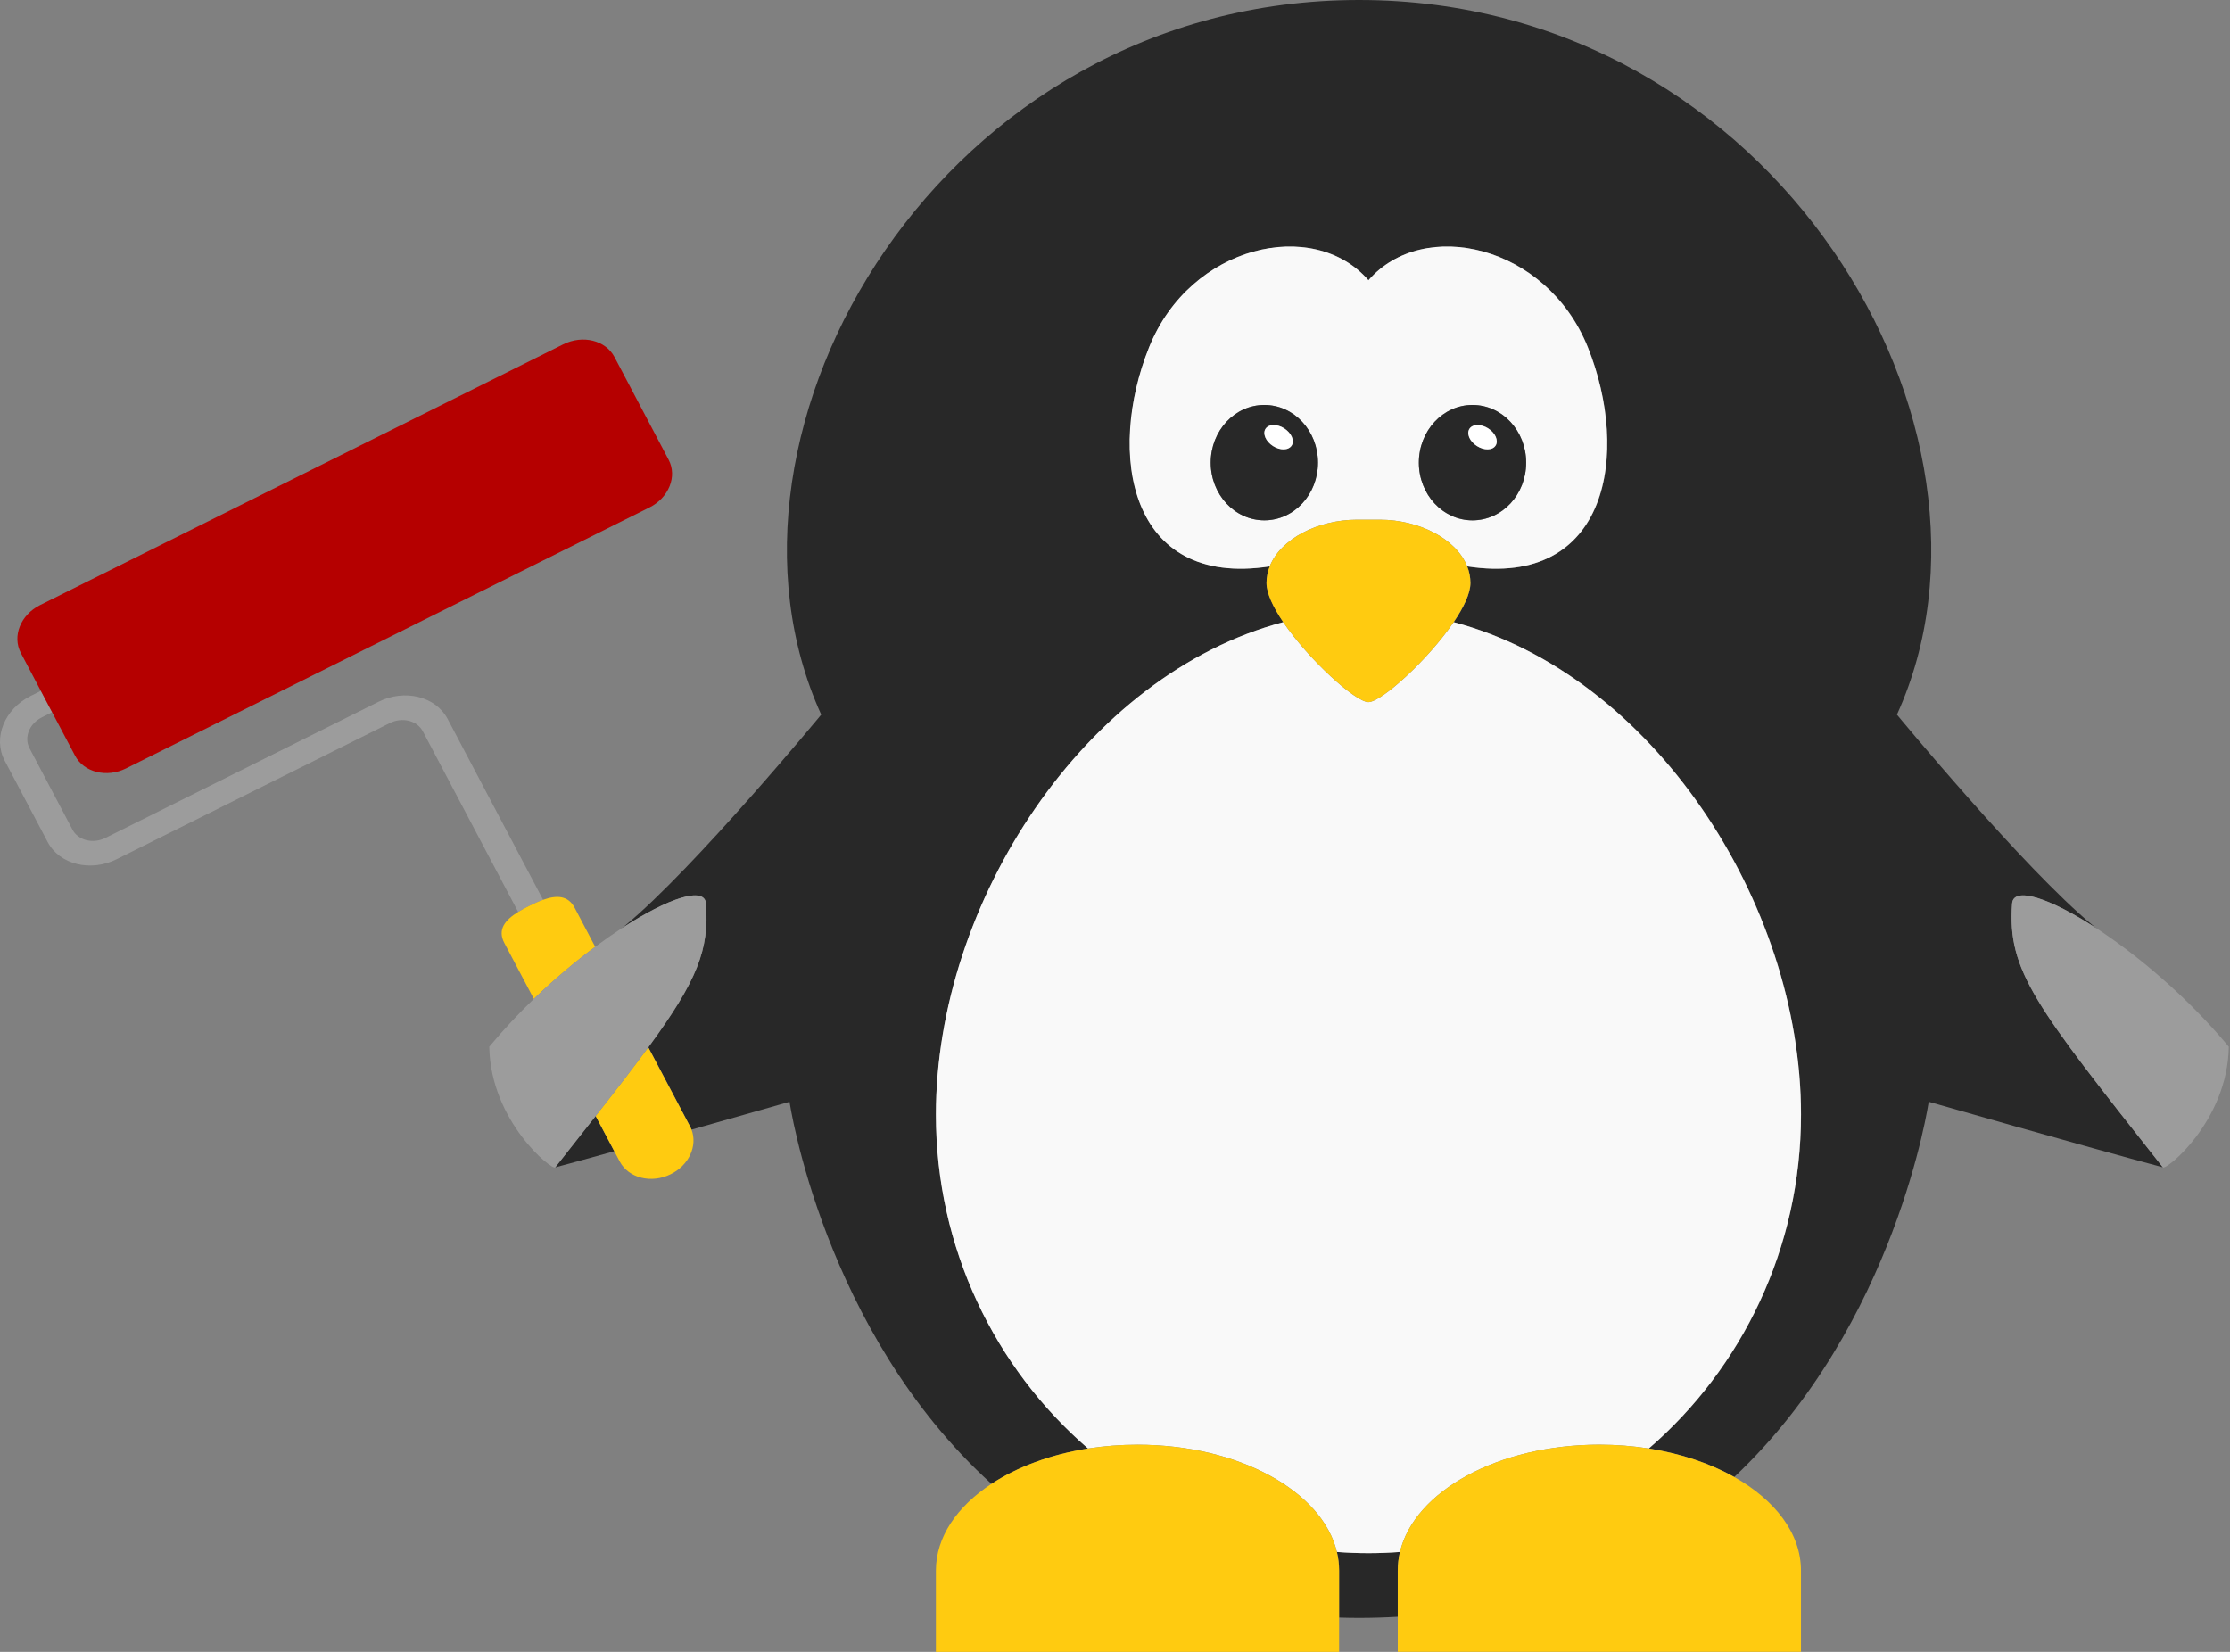 <?xml version="1.0" encoding="UTF-8"?>
<svg width="54px" height="40px" viewBox="0 0 54 40" version="1.1" xmlns="http://www.w3.org/2000/svg" xmlns:xlink="http://www.w3.org/1999/xlink">
    <rect x="0" y="0" width="54" height="40" fill="#808080" stroke="none"/>
    <title>Group</title>
    <g id="Page-1" stroke="none" stroke-width="1" fill="none" fill-rule="evenodd">
        <g id="Homepage---mobile-#1-two-products" transform="translate(-30, -5768)" fill-rule="nonzero">
            <g id="Sticky" transform="translate(0, 5746)">
                <g id="Group" transform="translate(30, 22)">
                    <path d="M53.968,25.34 C53.962,25.334 53.957,25.329 53.951,25.323 C53.956,25.329 53.962,25.336 53.967,25.342 C53.967,25.341 53.967,25.34 53.968,25.34 Z" id="Path" fill="#282828"></path>
                    <path d="M11.86,25.34 C11.86,25.341 11.861,25.341 11.861,25.342 C11.866,25.336 11.872,25.33 11.877,25.323 C11.871,25.328 11.865,25.334 11.86,25.34 Z" id="Path" fill="#282828"></path>
                    <path d="M13.445,28.268 C13.849,28.16 14.345,28.024 14.875,27.877 L14.424,27.025 C14.128,27.402 13.803,27.813 13.445,28.268 Z" id="Path" fill="#282828"></path>
                    <path d="M48.724,21.88 C48.755,21.457 49.63,21.74 50.76,22.476 C50.735,22.455 50.707,22.432 50.683,22.412 C49.007,21.03 45.935,17.305 45.935,17.305 C49.077,10.395 43.001,0 32.91,0 C22.818,0 16.744,10.395 19.886,17.305 C19.886,17.305 16.813,21.03 15.138,22.412 C15.113,22.432 15.086,22.455 15.061,22.476 C16.191,21.74 17.065,21.457 17.096,21.88 C17.178,22.998 16.886,23.743 15.7,25.362 L16.711,27.277 C16.725,27.303 16.736,27.329 16.746,27.354 C18.038,26.99 19.119,26.68 19.119,26.68 C19.119,26.68 19.927,32.229 24.01,35.933 C24.635,35.522 25.442,35.219 26.35,35.076 C24.096,33.128 22.665,30.228 22.665,26.989 C22.665,21.839 26.279,16.333 31.076,15.065 C30.833,14.708 30.67,14.368 30.67,14.117 C30.67,13.976 30.698,13.842 30.748,13.715 C27.323,14.244 26.799,10.967 27.828,8.409 C28.828,5.924 31.811,5.254 33.139,6.787 C34.468,5.255 37.452,5.924 38.452,8.409 C39.48,10.967 38.957,14.244 35.53,13.715 C35.58,13.842 35.608,13.976 35.608,14.117 C35.608,14.368 35.446,14.707 35.203,15.065 C39.999,16.333 43.613,21.839 43.613,26.988 C43.613,30.227 42.184,33.126 39.929,35.075 C40.709,35.198 41.416,35.439 41.996,35.765 C45.922,32.065 46.704,26.679 46.704,26.679 C46.704,26.679 50.511,27.77 52.376,28.267 C49.281,24.348 48.605,23.512 48.724,21.88 Z" id="Path" fill="#282828"></path>
                    <path d="M33.9,37.581 C33.648,37.6 33.393,37.61 33.137,37.61 C32.88,37.61 32.625,37.6 32.373,37.581 C32.409,37.729 32.427,37.88 32.427,38.033 L32.427,39.169 C32.586,39.174 32.746,39.177 32.909,39.177 C33.229,39.177 33.54,39.167 33.847,39.149 L33.847,38.033 C33.847,37.88 33.865,37.728 33.9,37.581 Z" id="Path" fill="#282828"></path>
                    <path d="M32.373,37.581 C32.625,37.6 32.88,37.61 33.137,37.61 C33.393,37.61 33.648,37.6 33.9,37.581 C34.25,36.111 36.278,34.983 38.729,34.983 C39.143,34.983 39.543,35.015 39.926,35.075 C42.181,33.127 43.611,30.227 43.611,26.988 C43.611,21.838 39.997,16.332 35.2,15.065 C34.584,15.974 33.448,17.002 33.137,17.002 C32.826,17.002 31.69,15.974 31.073,15.065 C26.277,16.333 22.663,21.839 22.663,26.989 C22.663,30.228 24.092,33.127 26.347,35.076 C26.731,35.016 27.132,34.984 27.545,34.984 C29.995,34.982 32.023,36.111 32.373,37.581 Z" id="Path" fill="#F9F9F9"></path>
                    <path d="M38.729,34.982 C36.278,34.982 34.25,36.11 33.9,37.58 C33.865,37.728 33.847,37.879 33.847,38.032 L33.847,39.148 L33.847,39.999 L43.611,39.999 L43.611,38.032 C43.611,37.132 42.986,36.323 41.993,35.764 C41.413,35.438 40.707,35.198 39.926,35.075 C39.543,35.015 39.143,34.982 38.729,34.982 Z" id="Path" fill="#FFCB10"></path>
                    <path d="M32.373,37.581 C32.023,36.111 29.995,34.983 27.545,34.983 C27.132,34.983 26.731,35.015 26.347,35.075 C25.439,35.219 24.633,35.521 24.007,35.932 C23.175,36.479 22.663,37.219 22.663,38.033 L22.663,40 L32.427,40 L32.427,39.169 L32.427,38.033 C32.427,37.88 32.408,37.728 32.373,37.581 Z" id="Path" fill="#FFCB10"></path>
                    <path d="M32.855,12.585 L33.418,12.585 C34.348,12.585 35.262,13.041 35.528,13.715 C38.953,14.244 39.477,10.967 38.449,8.409 C37.449,5.924 34.464,5.254 33.137,6.787 C31.808,5.255 28.824,5.924 27.825,8.409 C26.796,10.967 27.32,14.244 30.746,13.715 C31.012,13.04 31.926,12.585 32.855,12.585 Z M35.656,9.806 C36.374,9.806 36.956,10.432 36.956,11.204 C36.956,11.975 36.374,12.601 35.656,12.601 C34.94,12.601 34.358,11.975 34.358,11.204 C34.358,10.431 34.94,9.806 35.656,9.806 Z M29.318,11.203 C29.318,10.431 29.899,9.806 30.617,9.806 C31.334,9.806 31.915,10.431 31.915,11.203 C31.915,11.975 31.334,12.6 30.617,12.6 C29.899,12.6 29.318,11.975 29.318,11.203 Z" id="Shape" fill="#F9F9F9"></path>
                    <path d="M33.137,17.002 C33.448,17.002 34.584,15.974 35.2,15.065 C35.443,14.708 35.606,14.368 35.606,14.117 C35.606,13.976 35.578,13.842 35.528,13.715 C35.261,13.041 34.347,12.585 33.418,12.585 L32.855,12.585 C31.925,12.585 31.012,13.041 30.746,13.715 C30.696,13.842 30.668,13.976 30.668,14.117 C30.668,14.368 30.83,14.707 31.073,15.065 C31.69,15.973 32.826,17.002 33.137,17.002 Z" id="Path" fill="#FFCB10"></path>
                    <path d="M35.656,12.6 C36.374,12.6 36.956,11.975 36.956,11.203 C36.956,10.431 36.374,9.806 35.656,9.806 C34.94,9.806 34.358,10.431 34.358,11.203 C34.358,11.975 34.94,12.6 35.656,12.6 Z M35.615,10.347 C35.722,10.252 35.938,10.283 36.096,10.416 C36.253,10.549 36.293,10.732 36.186,10.827 C36.079,10.921 35.864,10.89 35.707,10.758 C35.547,10.625 35.508,10.442 35.615,10.347 Z" id="Shape" fill="#282828"></path>
                    <path d="M35.705,10.758 C35.863,10.891 36.077,10.921 36.184,10.827 C36.292,10.731 36.252,10.548 36.094,10.416 C35.936,10.283 35.722,10.253 35.614,10.347 C35.508,10.442 35.547,10.625 35.705,10.758 Z" id="Path" fill="#FFFFFF"></path>
                    <path d="M31.915,11.203 C31.915,10.431 31.334,9.806 30.617,9.806 C29.899,9.806 29.318,10.431 29.318,11.203 C29.318,11.975 29.899,12.6 30.617,12.6 C31.334,12.6 31.915,11.975 31.915,11.203 Z M31.246,10.827 C31.139,10.921 30.924,10.89 30.767,10.758 C30.61,10.625 30.57,10.442 30.677,10.347 C30.785,10.252 31,10.283 31.157,10.416 C31.314,10.549 31.354,10.732 31.246,10.827 Z" id="Shape" fill="#282828"></path>
                    <path d="M31.156,10.416 C30.999,10.283 30.784,10.253 30.676,10.347 C30.569,10.442 30.609,10.625 30.767,10.758 C30.923,10.891 31.138,10.921 31.245,10.827 C31.354,10.732 31.314,10.549 31.156,10.416 Z" id="Path" fill="#FFFFFF"></path>
                    <path d="M13.151,21.789 L10.84,17.41 C10.552,16.864 9.801,16.677 9.166,16.994 L2.556,20.289 C2.253,20.441 1.893,20.351 1.755,20.09 L0.714,18.117 C0.576,17.856 0.712,17.52 1.015,17.37 L1.263,17.246 L0.99,16.729 L0.742,16.853 C0.107,17.169 -0.175,17.871 0.113,18.418 L1.154,20.389 C1.441,20.935 2.193,21.122 2.829,20.804 L9.438,17.51 C9.742,17.358 10.101,17.448 10.239,17.709 L12.547,22.082 C12.628,22.031 12.719,21.983 12.814,21.935 C12.931,21.878 13.043,21.827 13.151,21.789 Z" id="Path" fill="#9C9C9C"></path>
                    <path d="M1.817,18.298 C2.03,18.703 2.585,18.84 3.054,18.606 L15.725,12.289 C16.195,12.055 16.404,11.537 16.191,11.133 L14.879,8.644 C14.665,8.24 14.111,8.102 13.64,8.337 L0.969,14.653 C0.498,14.889 0.292,15.406 0.504,15.81 L0.99,16.732 L1.263,17.249 L1.817,18.298 Z" id="Path" fill="#B50000"></path>
                    <path d="M15.698,25.361 C15.354,25.831 14.933,26.376 14.424,27.024 L14.875,27.877 L15.006,28.124 C15.219,28.529 15.773,28.667 16.244,28.432 C16.686,28.213 16.895,27.745 16.745,27.353 C16.735,27.327 16.723,27.301 16.709,27.276 L15.698,25.361 Z" id="Path" fill="#FFCB10"></path>
                    <path d="M14.413,22.927 L13.916,21.983 C13.755,21.679 13.479,21.673 13.151,21.789 C13.044,21.827 12.931,21.878 12.815,21.936 C12.719,21.983 12.629,22.032 12.547,22.083 C12.227,22.281 12.042,22.51 12.212,22.833 L12.927,24.188 C13.421,23.713 13.929,23.287 14.413,22.927 Z" id="Path" fill="#FFCB10"></path>
                    <path d="M15.698,25.361 C16.884,23.742 17.176,22.997 17.095,21.879 C17.063,21.456 16.189,21.739 15.059,22.475 C14.851,22.611 14.635,22.761 14.413,22.926 C13.929,23.286 13.421,23.713 12.927,24.188 C12.562,24.54 12.206,24.919 11.872,25.318 C11.867,25.323 11.862,25.329 11.857,25.335 C11.855,25.339 11.851,25.342 11.848,25.346 C11.877,27.153 13.377,28.354 13.445,28.267 C13.803,27.812 14.128,27.402 14.424,27.024 C14.933,26.376 15.354,25.831 15.698,25.361 Z" id="Path" fill="#9C9C9C"></path>
                    <path d="M53.961,25.335 C53.957,25.33 53.951,25.323 53.947,25.318 C52.956,24.132 51.758,23.127 50.76,22.475 C49.63,21.739 48.756,21.456 48.724,21.879 C48.604,23.511 49.281,24.348 52.373,28.267 C52.441,28.354 53.942,27.152 53.971,25.346 C53.967,25.342 53.964,25.339 53.961,25.335 Z" id="Path" fill="#9C9C9C"></path>
                </g>
            </g>
        </g>
    </g>
</svg>